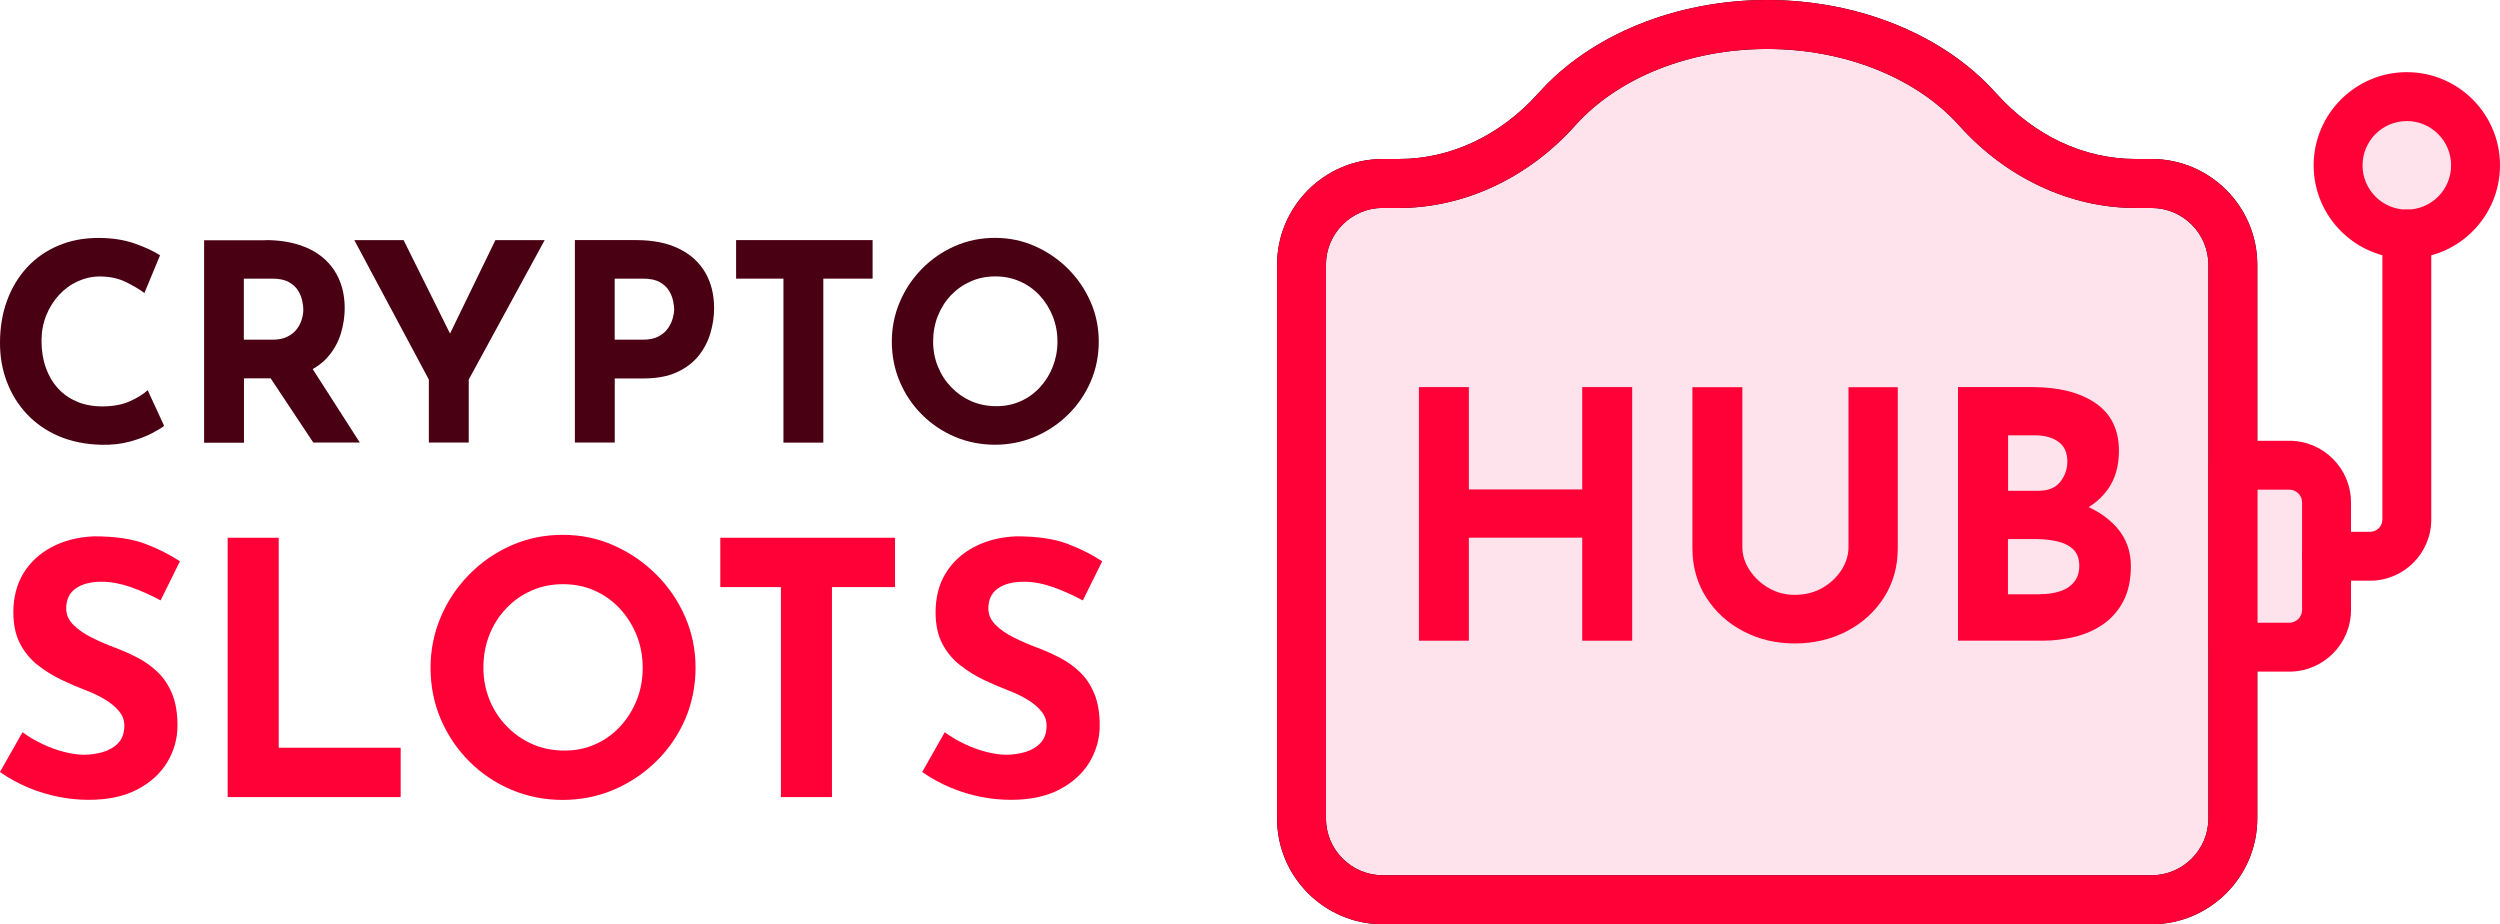 <?xml version="1.0" encoding="UTF-8"?>
<svg id="Layer_2" data-name="Layer 2" xmlns="http://www.w3.org/2000/svg" viewBox="0 0 335.38 123.99">
  <defs>
    <style>
      .cls-1 {
        fill: #490013;
      }

      .cls-1, .cls-2, .cls-3, .cls-4 {
        stroke-width: 0px;
      }

      .cls-3 {
        fill: #ff0037;
      }

      .cls-4 {
        fill: #ffe3ec;
      }
    </style>
  </defs>
  <g id="Layer_2-2" data-name="Layer 2">
    <g>
      <g>
        <g>
          <path class="cls-4" d="m288.63,24.61h-2.14c-8.2,0-15.74-3.85-21.2-9.96-6.14-6.86-16.49-11.37-28.23-11.37s-22.07,4.51-28.21,11.37c-5.46,6.11-13,9.96-21.2,9.96h-2.14c-6.03,0-10.91,4.89-10.91,10.92v74.27c0,6.03,4.89,10.91,10.91,10.91h103.12c6.03,0,10.91-4.89,10.91-10.91V35.53c0-6.03-4.89-10.91-10.91-10.91Z"/>
          <path class="cls-2" d="m288.63,123.99h-103.12c-7.83,0-14.19-6.37-14.19-14.19V35.53c0-7.83,6.37-14.2,14.19-14.2h2.14c6.99,0,13.65-3.15,18.76-8.86,6.98-7.81,18.44-12.47,30.65-12.47s23.7,4.66,30.68,12.47c5.11,5.71,11.77,8.86,18.75,8.86h2.14c7.83,0,14.19,6.37,14.19,14.19v74.27c0,7.83-6.37,14.2-14.19,14.2ZM185.51,27.89c-4.21,0-7.63,3.43-7.63,7.63v74.27c0,4.21,3.42,7.63,7.63,7.63h103.12c4.21,0,7.63-3.42,7.63-7.63V35.53c0-4.21-3.42-7.63-7.63-7.63h-2.14c-8.75,0-17.36-4.03-23.65-11.05-5.76-6.43-15.4-10.28-25.78-10.28s-20.01,3.84-25.76,10.28c-6.28,7.02-14.9,11.05-23.65,11.05h-2.14Z"/>
        </g>
        <g>
          <path class="cls-4" d="m307.12,86.82h-7.57v-24.41h7.57c2.76,0,4.99,2.23,4.99,4.99v14.43c0,2.75-2.23,4.99-4.99,4.99Z"/>
          <path class="cls-3" d="m307.12,90.1h-7.57c-1.81,0-3.28-1.47-3.28-3.28v-24.41c0-1.81,1.47-3.28,3.28-3.28h7.57c4.56,0,8.27,3.71,8.27,8.27v14.43c0,4.56-3.71,8.27-8.27,8.27Zm-4.29-6.56h4.29c.94,0,1.71-.77,1.71-1.71v-14.43c0-.94-.76-1.71-1.71-1.71h-4.29v17.85Z"/>
        </g>
        <g>
          <circle class="cls-4" cx="322.88" cy="22.18" r="9.22"/>
          <path class="cls-3" d="m322.88,34.68c-6.89,0-12.5-5.61-12.5-12.5s5.61-12.5,12.5-12.5,12.5,5.6,12.5,12.5-5.61,12.51-12.5,12.51Zm0-18.44c-3.27,0-5.94,2.66-5.94,5.94s2.66,5.94,5.94,5.94,5.94-2.66,5.94-5.94-2.66-5.94-5.94-5.94Z"/>
        </g>
        <path class="cls-3" d="m317.96,77.9h-5.85c-1.81,0-3.28-1.47-3.28-3.28s1.47-3.28,3.28-3.28h5.85c.9,0,1.64-.74,1.64-1.64V31.4c0-1.81,1.47-3.28,3.28-3.28s3.28,1.47,3.28,3.28v38.3c0,4.52-3.68,8.2-8.2,8.2Z"/>
        <path class="cls-3" d="m288.63,123.99h-103.12c-7.83,0-14.19-6.37-14.19-14.19V35.53c0-7.83,6.37-14.2,14.19-14.2h2.14c6.99,0,13.65-3.15,18.76-8.86,6.98-7.81,18.44-12.47,30.65-12.47s23.7,4.66,30.68,12.47c5.11,5.71,11.77,8.86,18.75,8.86h2.14c7.83,0,14.19,6.37,14.19,14.19v74.27c0,7.83-6.37,14.2-14.19,14.2ZM185.51,27.89c-4.21,0-7.63,3.43-7.63,7.63v74.27c0,4.21,3.42,7.63,7.63,7.63h103.12c4.21,0,7.63-3.42,7.63-7.63V35.53c0-4.21-3.42-7.63-7.63-7.63h-2.14c-8.75,0-17.36-4.03-23.65-11.05-5.76-6.43-15.4-10.28-25.78-10.28s-20.01,3.84-25.76,10.28c-6.28,7.02-14.9,11.05-23.65,11.05h-2.14Z"/>
      </g>
      <g>
        <path class="cls-3" d="m218.96,51.93v34.02h-6.7v-13.82h-15.21v13.82h-6.7v-34.02h6.7v13.73h15.21v-13.73h6.7Z"/>
        <path class="cls-3" d="m233.74,73.38c0,1.08.32,2.11.97,3.1.65.99,1.5,1.79,2.56,2.4,1.06.62,2.23.92,3.49.92,1.39,0,2.62-.31,3.7-.92,1.08-.62,1.93-1.42,2.57-2.4.63-.99.95-2.02.95-3.1v-21.44h6.61v21.58c0,2.5-.62,4.71-1.85,6.63-1.23,1.93-2.9,3.44-4.99,4.53-2.1,1.09-4.42,1.64-6.98,1.64s-4.83-.55-6.91-1.64c-2.08-1.09-3.74-2.6-4.97-4.53-1.23-1.93-1.85-4.14-1.85-6.63v-21.58h6.7v21.44Z"/>
        <path class="cls-3" d="m272.66,51.93c3.54,0,6.36.72,8.46,2.15,2.09,1.43,3.14,3.57,3.14,6.4,0,2.1-.52,3.84-1.55,5.25-1.03,1.4-2.43,2.45-4.21,3.14-1.77.69-3.8,1.04-6.08,1.04l-1.06-3.6c2.8,0,5.29.39,7.46,1.16,2.17.77,3.89,1.87,5.15,3.3,1.26,1.43,1.89,3.15,1.89,5.15,0,1.85-.33,3.41-.99,4.69-.66,1.28-1.56,2.31-2.68,3.1-1.12.79-2.4,1.36-3.81,1.71-1.42.35-2.88.53-4.39.53h-11.32v-34.02h9.98Zm.79,13.91c1.33,0,2.3-.4,2.94-1.2.63-.8.95-1.71.95-2.73,0-1.17-.39-2.05-1.18-2.63-.79-.58-1.84-.88-3.17-.88h-3.6v7.44h4.07Zm.23,13.87c.99,0,1.88-.13,2.68-.39.8-.26,1.43-.68,1.89-1.25.46-.57.69-1.29.69-2.15,0-.99-.28-1.73-.83-2.24-.55-.51-1.27-.86-2.15-1.06-.88-.2-1.8-.3-2.75-.3h-3.84v7.4h4.3Z"/>
      </g>
    </g>
    <g>
      <g>
        <path class="cls-1" d="m22.03,57.12c-.3.25-.84.58-1.64,1-.8.42-1.78.79-2.93,1.11-1.16.32-2.44.47-3.84.44-2.14-.05-4.05-.44-5.74-1.16-1.69-.73-3.11-1.72-4.28-2.97-1.17-1.25-2.06-2.69-2.68-4.32-.62-1.62-.92-3.36-.92-5.2,0-2.07.31-3.96.94-5.68.63-1.72,1.53-3.21,2.69-4.47,1.17-1.26,2.56-2.23,4.19-2.92,1.62-.69,3.42-1.03,5.39-1.03,1.82,0,3.43.25,4.83.74s2.55,1.02,3.43,1.59l-2.1,5.06c-.62-.47-1.43-.95-2.45-1.46-1.02-.5-2.2-.76-3.52-.76-1.03,0-2.02.22-2.97.65-.95.43-1.78,1.04-2.51,1.83-.73.79-1.3,1.7-1.72,2.75-.42,1.05-.63,2.18-.63,3.41,0,1.3.19,2.5.57,3.58.38,1.08.93,2.01,1.64,2.79.71.78,1.57,1.37,2.56,1.79,1,.42,2.12.63,3.38.63,1.45,0,2.69-.23,3.73-.7,1.03-.47,1.82-.96,2.36-1.48l2.21,4.8Z"/>
        <path class="cls-1" d="m35.61,32.21c1.7,0,3.21.22,4.54.65,1.33.43,2.44,1.05,3.34,1.85.9.8,1.58,1.76,2.05,2.88.47,1.12.7,2.38.7,3.78,0,1.11-.17,2.21-.5,3.32s-.87,2.12-1.62,3.03c-.75.91-1.74,1.64-2.97,2.2-1.23.55-2.76.83-4.58.83h-3.84v8.64h-5.35v-27.16h8.23Zm.92,13.36c.81,0,1.49-.13,2.03-.41.54-.27.97-.61,1.27-1.03.31-.42.53-.85.66-1.31.13-.45.2-.88.2-1.27,0-.3-.04-.67-.13-1.13-.09-.45-.26-.92-.54-1.38-.27-.47-.68-.86-1.24-1.18-.55-.32-1.3-.48-2.23-.48h-3.84v8.19h3.8Zm5.02,3.32l6.72,10.48h-6.24l-6.86-10.33,6.38-.15Z"/>
        <path class="cls-1" d="m57.53,50.92l-10-18.71h6.61l7.01,14.1-1.59.11,6.9-14.21h6.61l-10.19,18.71v8.45h-5.35v-8.45Z"/>
        <path class="cls-1" d="m85.36,32.21c2.24,0,4.13.38,5.68,1.13,1.55.75,2.73,1.81,3.54,3.17.81,1.37,1.22,2.98,1.22,4.85,0,1.11-.17,2.22-.5,3.34-.33,1.12-.86,2.13-1.59,3.04-.73.91-1.7,1.64-2.92,2.2s-2.71.83-4.48.83h-3.84v8.6h-5.35v-27.16h8.23Zm.92,13.36c.81,0,1.49-.14,2.03-.42.54-.28.97-.64,1.27-1.07.31-.43.53-.88.66-1.35.13-.47.2-.87.2-1.22,0-.27-.04-.63-.13-1.09-.09-.45-.26-.92-.54-1.38-.27-.47-.68-.86-1.24-1.18-.55-.32-1.3-.48-2.23-.48h-3.84v8.19h3.8Z"/>
        <path class="cls-1" d="m98.76,32.21h18.3v5.17h-6.61v22h-5.35v-22h-6.35v-5.17Z"/>
        <path class="cls-1" d="m119.64,45.82c0-1.87.36-3.64,1.07-5.31.71-1.67,1.7-3.16,2.97-4.45,1.27-1.29,2.74-2.31,4.41-3.04,1.67-.74,3.47-1.11,5.39-1.11s3.68.37,5.35,1.11c1.67.74,3.15,1.75,4.45,3.04,1.29,1.29,2.3,2.77,3.03,4.45.73,1.67,1.09,3.45,1.09,5.31s-.36,3.72-1.09,5.39c-.73,1.67-1.73,3.14-3.03,4.41-1.29,1.27-2.77,2.26-4.45,2.97-1.67.71-3.46,1.07-5.35,1.07s-3.72-.36-5.39-1.07c-1.67-.71-3.14-1.7-4.41-2.97-1.27-1.27-2.26-2.74-2.97-4.41-.71-1.67-1.07-3.47-1.07-5.39Zm5.54,0c0,1.21.22,2.33.65,3.38.43,1.05,1.03,1.97,1.81,2.77.78.8,1.67,1.42,2.69,1.86,1.02.44,2.13.66,3.34.66s2.23-.22,3.23-.66c1-.44,1.86-1.06,2.6-1.86.74-.8,1.32-1.72,1.73-2.77s.63-2.17.63-3.38-.22-2.37-.65-3.43c-.43-1.06-1.02-1.99-1.77-2.79-.75-.8-1.63-1.42-2.64-1.86-1.01-.44-2.1-.66-3.28-.66s-2.28.22-3.28.66c-1.01.44-1.89,1.06-2.66,1.86-.76.8-1.35,1.73-1.77,2.79-.42,1.06-.63,2.2-.63,3.43Z"/>
      </g>
      <g>
        <path class="cls-3" d="m21.55,80.55c-1.32-.72-2.67-1.32-4.04-1.8-1.37-.47-2.66-.71-3.85-.71-1.48,0-2.65.3-3.5.9-.85.6-1.28,1.5-1.28,2.69,0,.82.32,1.55.97,2.2.65.65,1.48,1.22,2.5,1.73,1.02.5,2.09.96,3.19,1.37,1.01.38,2.01.83,3,1.35s1.88,1.17,2.67,1.94c.79.77,1.42,1.73,1.89,2.88.47,1.15.71,2.56.71,4.23,0,1.76-.46,3.4-1.37,4.92-.91,1.51-2.25,2.73-4.02,3.66-1.77.93-3.94,1.39-6.52,1.39-1.32,0-2.67-.13-4.04-.4-1.37-.27-2.72-.68-4.04-1.23-1.32-.55-2.6-1.25-3.83-2.1l3.03-5.34c.82.6,1.71,1.13,2.67,1.58.96.46,1.93.81,2.91,1.06.98.25,1.87.38,2.69.38s1.65-.12,2.48-.35c.83-.24,1.53-.64,2.08-1.21.55-.57.83-1.35.83-2.36,0-.69-.23-1.32-.69-1.89-.46-.57-1.07-1.09-1.84-1.56-.77-.47-1.62-.88-2.53-1.23-1.07-.41-2.17-.88-3.31-1.42-1.13-.54-2.2-1.19-3.19-1.96-.99-.77-1.8-1.73-2.41-2.88-.61-1.15-.92-2.56-.92-4.23,0-2.02.45-3.77,1.35-5.25.9-1.48,2.17-2.65,3.8-3.52,1.64-.87,3.53-1.35,5.67-1.44,2.8,0,5.08.33,6.83.99,1.75.66,3.32,1.45,4.7,2.36l-2.6,5.25Z"/>
        <path class="cls-3" d="m30.54,72.14h6.85v28.17h16.36v6.62h-23.21v-34.79Z"/>
        <path class="cls-3" d="m57.76,89.58c0-2.39.46-4.66,1.37-6.81.91-2.14,2.18-4.04,3.81-5.7,1.62-1.65,3.51-2.95,5.65-3.9,2.14-.95,4.44-1.42,6.9-1.42s4.71.47,6.85,1.42c2.14.95,4.04,2.25,5.7,3.9s2.95,3.55,3.88,5.7c.93,2.14,1.39,4.41,1.39,6.81s-.47,4.76-1.39,6.9c-.93,2.14-2.22,4.03-3.88,5.65-1.65,1.62-3.55,2.89-5.7,3.81-2.14.91-4.43,1.37-6.85,1.37s-4.76-.46-6.9-1.37c-2.14-.91-4.03-2.18-5.65-3.81-1.62-1.62-2.89-3.51-3.81-5.65-.91-2.14-1.37-4.44-1.37-6.9Zm7.09,0c0,1.54.28,2.99.83,4.33.55,1.34,1.32,2.52,2.32,3.54.99,1.02,2.14,1.82,3.45,2.39,1.31.57,2.73.85,4.28.85s2.86-.28,4.14-.85,2.39-1.36,3.33-2.39c.95-1.02,1.69-2.21,2.22-3.54.54-1.34.8-2.78.8-4.33s-.28-3.04-.83-4.4c-.55-1.35-1.31-2.54-2.27-3.57-.96-1.02-2.09-1.82-3.38-2.39-1.29-.57-2.69-.85-4.21-.85s-2.91.28-4.21.85c-1.29.57-2.43,1.36-3.4,2.39-.98,1.02-1.73,2.21-2.27,3.57-.54,1.36-.8,2.82-.8,4.4Z"/>
        <path class="cls-3" d="m96.62,72.14h23.45v6.62h-8.46v28.17h-6.85v-28.17h-8.13v-6.62Z"/>
        <path class="cls-3" d="m145.26,80.55c-1.32-.72-2.67-1.32-4.04-1.8s-2.66-.71-3.85-.71c-1.48,0-2.65.3-3.5.9-.85.6-1.28,1.5-1.28,2.69,0,.82.32,1.55.97,2.2.65.65,1.48,1.22,2.51,1.73,1.02.5,2.09.96,3.19,1.37,1.01.38,2.01.83,3,1.35.99.52,1.88,1.17,2.67,1.94s1.42,1.73,1.89,2.88c.47,1.15.71,2.56.71,4.23,0,1.76-.46,3.4-1.37,4.92-.91,1.51-2.25,2.73-4.02,3.66-1.77.93-3.94,1.39-6.52,1.39-1.32,0-2.67-.13-4.04-.4-1.37-.27-2.72-.68-4.04-1.23-1.32-.55-2.6-1.25-3.83-2.1l3.03-5.34c.82.6,1.71,1.13,2.67,1.58.96.46,1.93.81,2.91,1.06.98.25,1.88.38,2.69.38s1.65-.12,2.48-.35c.83-.24,1.53-.64,2.08-1.21.55-.57.83-1.35.83-2.36,0-.69-.23-1.32-.69-1.89s-1.07-1.09-1.84-1.56c-.77-.47-1.62-.88-2.53-1.23-1.07-.41-2.17-.88-3.31-1.42-1.13-.54-2.2-1.19-3.19-1.96-.99-.77-1.8-1.73-2.41-2.88-.61-1.15-.92-2.56-.92-4.23,0-2.02.45-3.77,1.35-5.25.9-1.48,2.17-2.65,3.8-3.52,1.64-.87,3.53-1.35,5.67-1.44,2.8,0,5.08.33,6.83.99,1.75.66,3.32,1.45,4.7,2.36l-2.6,5.25Z"/>
      </g>
    </g>
  </g>
</svg>